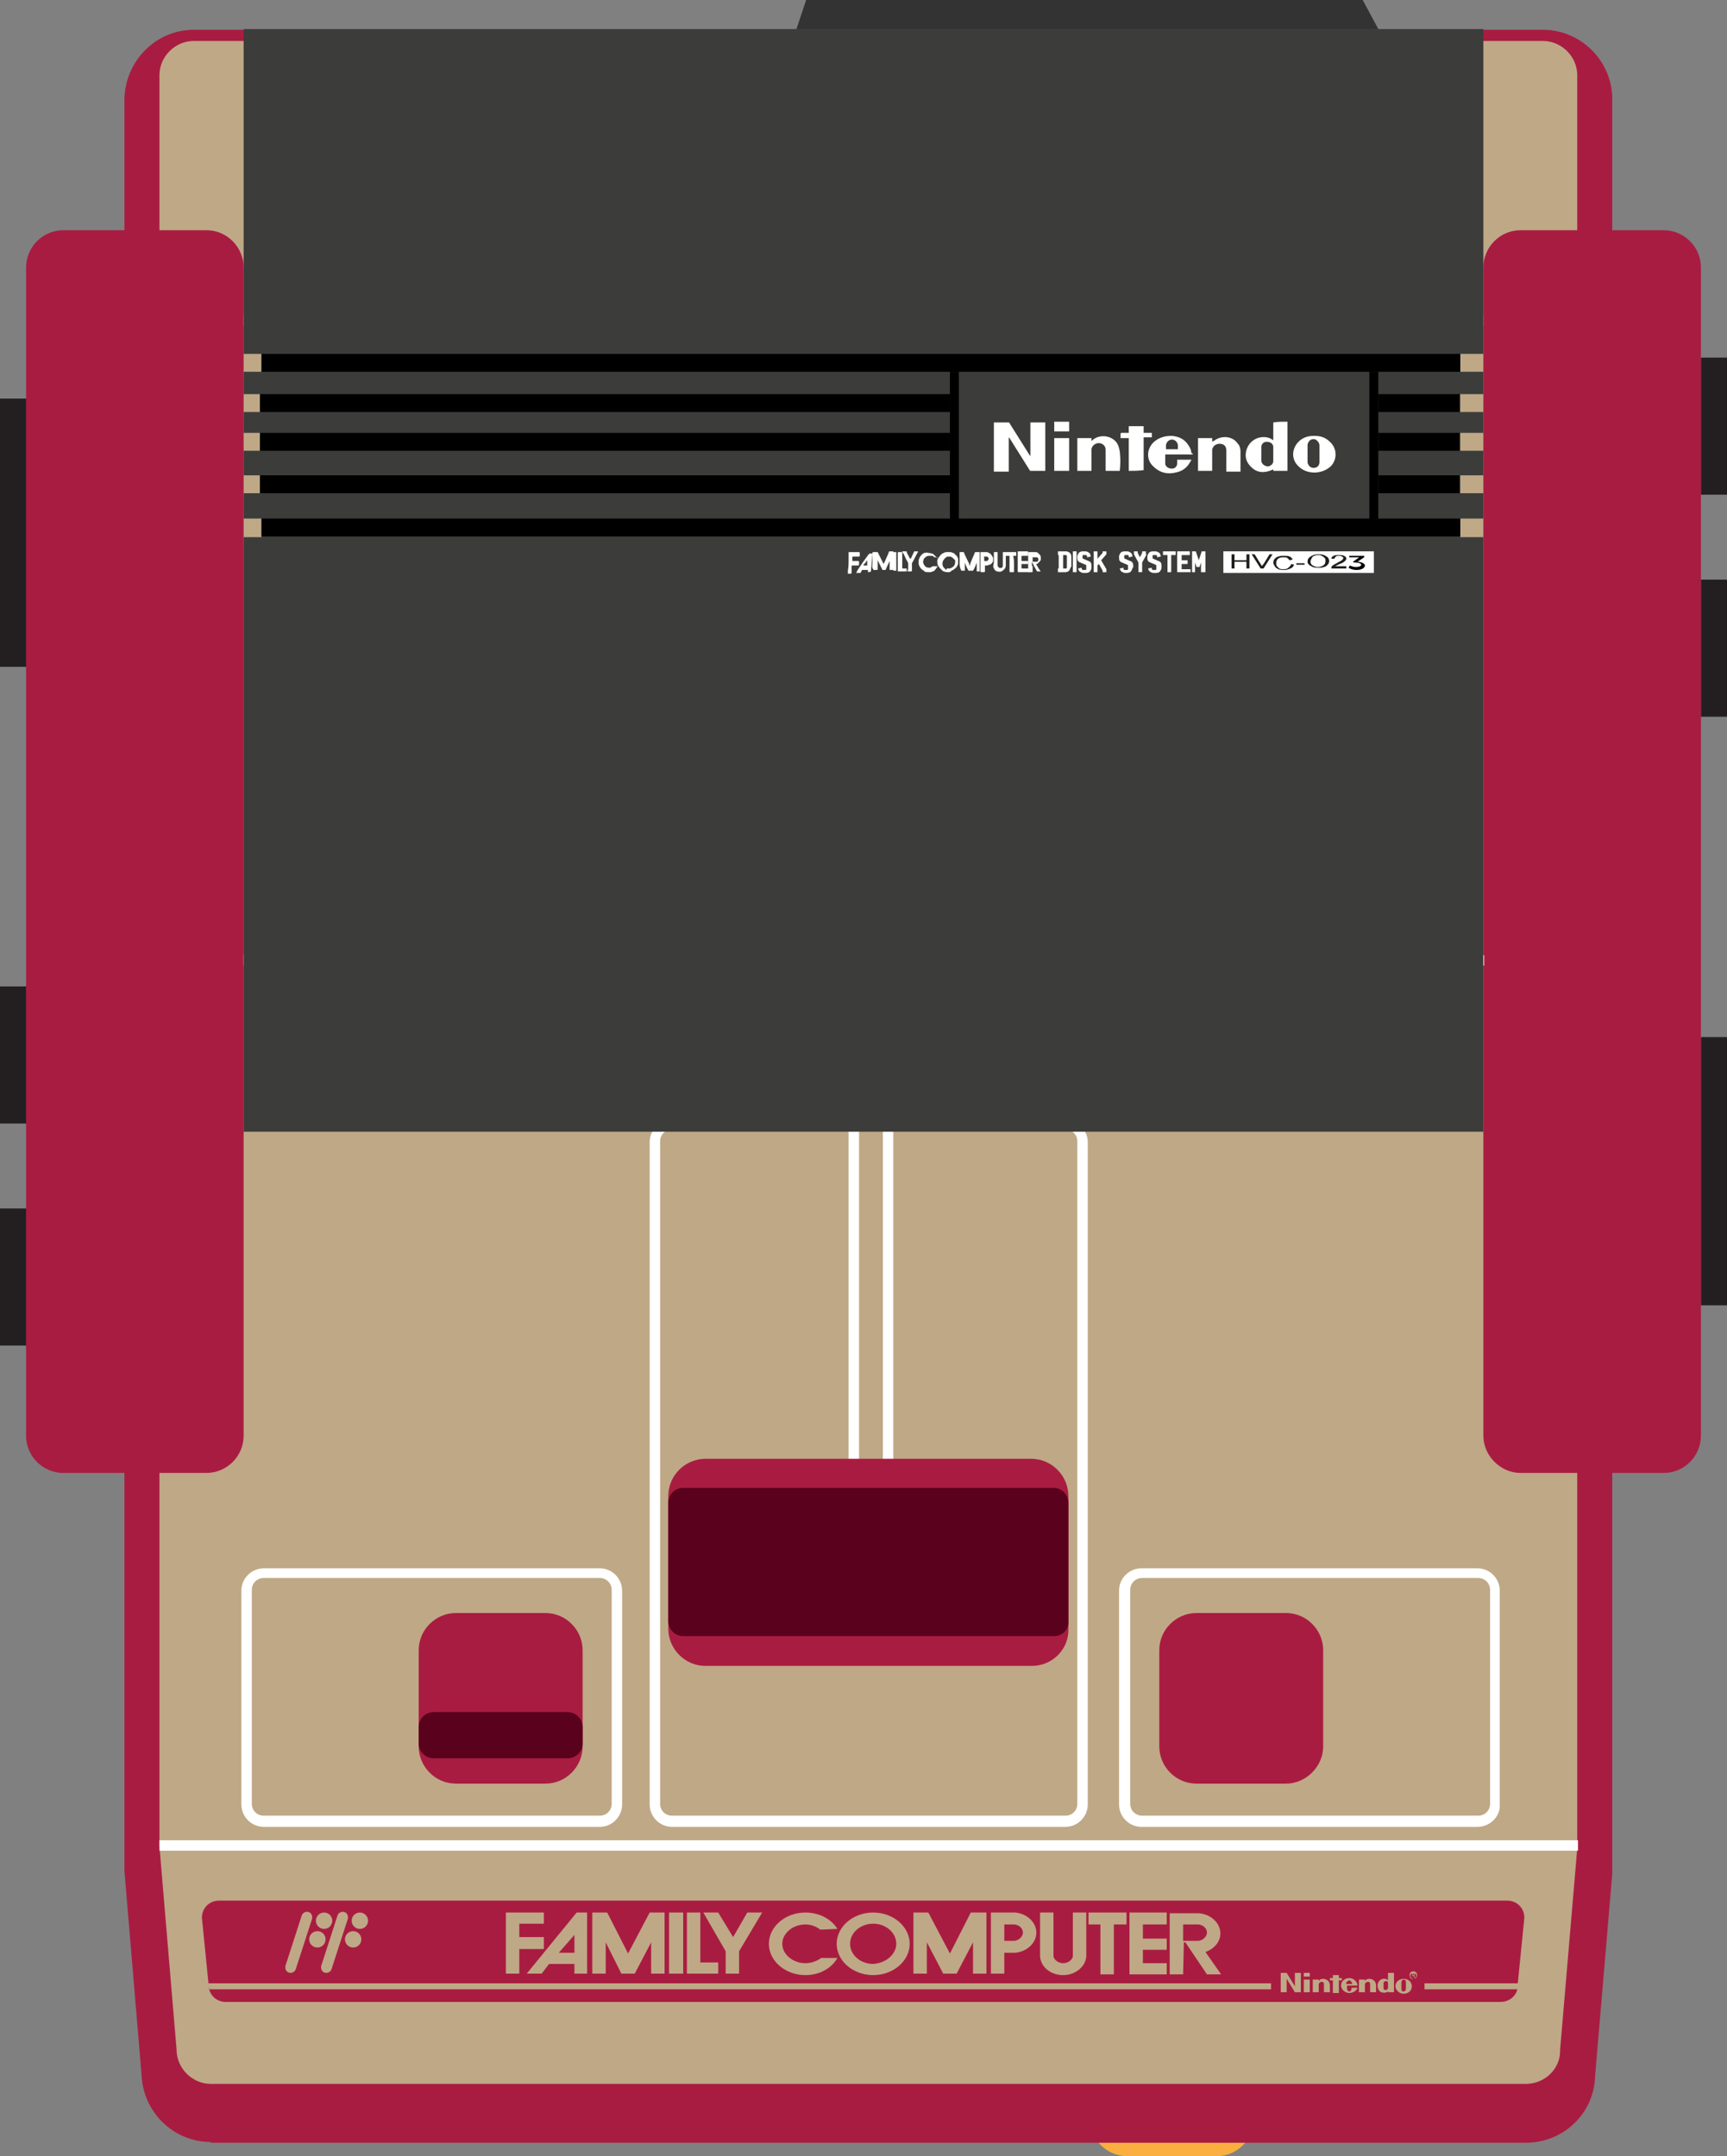 <?xml version="1.0" encoding="utf-8"?>
<!-- Generator: Adobe Illustrator 19.0.0, SVG Export Plug-In . SVG Version: 6.00 Build 0)  -->
<svg version="1.1" baseProfile="tiny" id="Calque_1"
	 xmlns="http://www.w3.org/2000/svg" xmlns:xlink="http://www.w3.org/1999/xlink" x="0px" y="0px" viewBox="0 0 231.8 289.4"
	 xml:space="preserve">
<rect x="0" y="0" width="231.8" height="289.4" fill="#808080" stroke="none"/>
<g>
	<g id="XMLID_1_">
		<g id="XMLID_2_">
			<path id="XMLID_193_" fill="#FAAF40" d="M163.3,289.4h-12c-2.8,0-5-2.3-5-5v-12.9c0-2.8,2.3-5,5-5h12c2.8,0,5,2.3,5,5v12.9
				C168.3,287.1,166.1,289.4,163.3,289.4z"/>
		</g>
		<g id="XMLID_3_">
			<path id="XMLID_4_" fill="#A91C41" d="M28.3,287.5c-5,0-9.1-4-9.3-9l-2.3-27.4V13.3C16.8,8.2,20.9,4,26,4h181.1
				c5.1,0,9.3,4.2,9.3,9.3v238.2l-2.3,27.1c-0.1,5-4.2,9-9.3,9H28.3z"/>
			<path id="XMLID_5_" fill="#BFA886" d="M204.8,279.7H28.3c-2.5,0-4.6-2.1-4.6-4.6l-2.3-27.3V10.1c0-2.5,2.1-4.6,4.6-4.6h181.1
				c2.5,0,4.6,2.1,4.6,4.6v238l-2.3,27C209.5,277.6,207.4,279.7,204.8,279.7z"/>
		</g>
		<g id="XMLID_6_">
			<rect id="XMLID_7_" x="21.4" y="247" fill="#FFFFFF" width="190.4" height="1.4"/>
		</g>
		<g id="XMLID_8_">
			<path id="XMLID_9_" fill="#FFFFFF" d="M143,245.2H90.2c-1.7,0-3-1.4-3-3v-88.9c0-1.7,1.4-3,3-3H143c1.7,0,3,1.4,3,3v88.9
				C146,243.8,144.7,245.2,143,245.2z M90.2,151.6c-0.9,0-1.6,0.7-1.6,1.6v88.9c0,0.9,0.7,1.6,1.6,1.6H143c0.9,0,1.6-0.7,1.6-1.6
				v-88.9c0-0.9-0.7-1.6-1.6-1.6H90.2z"/>
		</g>
		<g id="XMLID_12_">
			<rect id="XMLID_13_" x="118.5" y="150.9" fill="#FFFFFF" width="1.4" height="54.7"/>
		</g>
		<g id="XMLID_14_">
			<rect id="XMLID_15_" x="113.9" y="150.9" fill="#FFFFFF" width="1.4" height="54.7"/>
		</g>
		<g id="XMLID_16_">
			<path id="XMLID_17_" fill="#FFFFFF" d="M78.2,46.6c-0.4,0-0.7-0.3-0.7-0.7v-40c0-0.4,0.3-0.7,0.7-0.7c0.4,0,0.7,0.3,0.7,0.7v40
				C78.9,46.3,78.6,46.6,78.2,46.6z"/>
		</g>
		<g id="XMLID_18_">
			<path id="XMLID_19_" fill="#FFFFFF" d="M84.8,46.6c-0.4,0-0.7-0.3-0.7-0.7v-40c0-0.4,0.3-0.7,0.7-0.7s0.7,0.3,0.7,0.7v40
				C85.5,46.3,85.2,46.6,84.8,46.6z"/>
		</g>
		<g id="XMLID_20_">
			<path id="XMLID_21_" fill="#FFFFFF" d="M91.4,46.6c-0.4,0-0.7-0.3-0.7-0.7v-40c0-0.4,0.3-0.7,0.7-0.7s0.7,0.3,0.7,0.7v40
				C92.1,46.3,91.7,46.6,91.4,46.6z"/>
		</g>
		<g id="XMLID_22_">
			<path id="XMLID_23_" fill="#FFFFFF" d="M97.9,46.6c-0.4,0-0.7-0.3-0.7-0.7v-40c0-0.4,0.3-0.7,0.7-0.7c0.4,0,0.7,0.3,0.7,0.7v40
				C98.6,46.3,98.3,46.6,97.9,46.6z"/>
		</g>
		<g id="XMLID_24_">
			<path id="XMLID_25_" fill="#FFFFFF" d="M104.5,46.6c-0.4,0-0.7-0.3-0.7-0.7v-40c0-0.4,0.3-0.7,0.7-0.7s0.7,0.3,0.7,0.7v40
				C105.2,46.3,104.9,46.6,104.5,46.6z"/>
		</g>
		<g id="XMLID_26_">
			<path id="XMLID_27_" fill="#FFFFFF" d="M111.1,46.6c-0.4,0-0.7-0.3-0.7-0.7v-40c0-0.4,0.3-0.7,0.7-0.7c0.4,0,0.7,0.3,0.7,0.7v40
				C111.8,46.3,111.5,46.6,111.1,46.6z"/>
		</g>
		<g id="XMLID_28_">
			<path id="XMLID_29_" fill="#FFFFFF" d="M117.7,46.6c-0.4,0-0.7-0.3-0.7-0.7v-40c0-0.4,0.3-0.7,0.7-0.7c0.4,0,0.7,0.3,0.7,0.7v40
				C118.4,46.3,118,46.6,117.7,46.6z"/>
		</g>
		<g id="XMLID_30_">
			<path id="XMLID_31_" fill="#FFFFFF" d="M124.2,46.6c-0.4,0-0.7-0.3-0.7-0.7v-40c0-0.4,0.3-0.7,0.7-0.7c0.4,0,0.7,0.3,0.7,0.7v40
				C124.9,46.3,124.6,46.6,124.2,46.6z"/>
		</g>
		<g id="XMLID_32_">
			<path id="XMLID_33_" fill="#FFFFFF" d="M130.8,46.6c-0.4,0-0.7-0.3-0.7-0.7v-40c0-0.4,0.3-0.7,0.7-0.7s0.7,0.3,0.7,0.7v40
				C131.5,46.3,131.2,46.6,130.8,46.6z"/>
		</g>
		<g id="XMLID_34_">
			<path id="XMLID_35_" fill="#FFFFFF" d="M137.4,46.6c-0.4,0-0.7-0.3-0.7-0.7v-40c0-0.4,0.3-0.7,0.7-0.7c0.4,0,0.7,0.3,0.7,0.7v40
				C138.1,46.3,137.8,46.6,137.4,46.6z"/>
		</g>
		<g id="XMLID_36_">
			<path id="XMLID_37_" fill="#FFFFFF" d="M144,46.6c-0.4,0-0.7-0.3-0.7-0.7v-40c0-0.4,0.3-0.7,0.7-0.7s0.7,0.3,0.7,0.7v40
				C144.7,46.3,144.4,46.6,144,46.6z"/>
		</g>
		<g id="XMLID_38_">
			<path id="XMLID_39_" fill="#FFFFFF" d="M150.5,46.6c-0.4,0-0.7-0.3-0.7-0.7v-40c0-0.4,0.3-0.7,0.7-0.7s0.7,0.3,0.7,0.7v40
				C151.2,46.3,150.9,46.6,150.5,46.6z"/>
		</g>
		<g id="XMLID_40_">
			<path id="XMLID_41_" fill="#FFFFFF" d="M157.1,46.6c-0.4,0-0.7-0.3-0.7-0.7v-40c0-0.4,0.3-0.7,0.7-0.7c0.4,0,0.7,0.3,0.7,0.7v40
				C157.8,46.3,157.5,46.6,157.1,46.6z"/>
		</g>
		<g id="XMLID_42_">
			<rect id="XMLID_43_" x="19.4" y="42.3" fill="#FFFFFF" width="45.4" height="1.4"/>
		</g>
		<g id="XMLID_44_">
			<rect id="XMLID_45_" x="171.8" y="42.3" fill="#FFFFFF" width="45.4" height="1.4"/>
		</g>
		<g id="XMLID_46_">
			<path id="XMLID_148_" fill="#A91C41" d="M138.5,223.6H94.7c-2.8,0-5-2.3-5-5v-17.8c0-2.8,2.3-5,5-5h43.7c2.8,0,5,2.3,5,5v17.8
				C143.5,221.4,141.2,223.6,138.5,223.6z"/>
		</g>
		<g id="XMLID_47_">
			<rect id="XMLID_146_" x="228.3" y="139.2" fill="#231F20" width="3.5" height="36"/>
		</g>
		<g id="XMLID_48_">
			<rect id="XMLID_144_" x="228.3" y="77.8" fill="#231F20" width="3.5" height="18.4"/>
		</g>
		<g id="XMLID_49_">
			<rect id="XMLID_142_" x="228.3" y="48" fill="#231F20" width="3.5" height="18.4"/>
		</g>
		<g id="XMLID_50_">
			<rect id="XMLID_51_" y="53.5" fill="#231F20" width="3.6" height="36"/>
		</g>
		<g id="XMLID_52_">
			<rect id="XMLID_53_" y="132.4" fill="#231F20" width="3.6" height="18.4"/>
		</g>
		<g id="XMLID_54_">
			<rect id="XMLID_55_" y="162.2" fill="#231F20" width="3.6" height="18.4"/>
		</g>
		<g id="XMLID_56_">
			<path id="XMLID_134_" fill="#A91C41" d="M172.6,239.4h-12c-2.8,0-5-2.3-5-5v-12.9c0-2.8,2.3-5,5-5h12c2.8,0,5,2.3,5,5v12.9
				C177.6,237.1,175.3,239.4,172.6,239.4z"/>
		</g>
		<g id="XMLID_57_">
			<path id="XMLID_132_" fill="#A91C41" d="M73.2,239.4h-12c-2.8,0-5-2.3-5-5v-12.9c0-2.8,2.3-5,5-5h12c2.8,0,5,2.3,5,5v12.9
				C78.2,237.1,76,239.4,73.2,239.4z"/>
		</g>
		<g id="XMLID_58_">
			<path id="XMLID_59_" fill="#A91C41" d="M201.4,268.7H30.3c-1.3,0-2.3-1-2.3-2.3l-0.9-9c0-1.3,1-2.3,2.3-2.3h172.9
				c1.3,0,2.3,1,2.3,2.3l-0.9,9C203.8,267.7,202.7,268.7,201.4,268.7z"/>
		</g>
		<g id="XMLID_60_">
			<path id="XMLID_61_" fill="#A91C41" d="M192.2,118.9H39.6c-1.3,0-2.3-1-2.3-2.3v-33l-0.9-4.6c0-1.3,1-2.3,2.3-2.3h154.4
				c1.3,0,2.3,1,2.3,2.3l-0.9,4v33.7C194.5,117.9,193.4,118.9,192.2,118.9z"/>
		</g>
		<g id="XMLID_62_">
			<polygon id="XMLID_63_" fill="#FFFFFF" points="172.3,71.6 64.1,71.6 64.1,5.4 65.5,5.4 65.5,70.2 171,70.2 171,5.4 172.3,5.4 
							"/>
		</g>
		<g id="XMLID_64_">
			<path id="XMLID_65_" fill="#A91C41" d="M8.5,30.9h19.2c2.8,0,5,2.3,5,5v156.8c0,2.8-2.3,5-5,5H8.5c-2.7,0-5-2.2-5-5V35.9
				C3.5,33.2,5.7,30.9,8.5,30.9z"/>
		</g>
		<g id="XMLID_66_">
			<path id="XMLID_122_" fill="#A91C41" d="M204.1,197.7h19.2c2.8,0,5-2.3,5-5V35.9c0-2.8-2.3-5-5-5h-19.2c-2.8,0-5,2.3-5,5v156.8
				C199.1,195.4,201.4,197.7,204.1,197.7z"/>
		</g>
		<g id="XMLID_67_">
			<path id="XMLID_68_" fill="#FFFFFF" d="M80.5,245.2H35.4c-1.7,0-3-1.4-3-3v-28.7c0-1.7,1.4-3,3-3h45.1c1.7,0,3,1.4,3,3v28.7
				C83.5,243.8,82.2,245.2,80.5,245.2z M35.4,211.8c-0.9,0-1.6,0.7-1.6,1.6v28.7c0,0.9,0.7,1.6,1.6,1.6h45.1c0.9,0,1.6-0.7,1.6-1.6
				v-28.7c0-0.9-0.7-1.6-1.6-1.6H35.4z"/>
		</g>
		<g id="XMLID_71_">
			<path id="XMLID_72_" fill="#FFFFFF" d="M198.3,245.2h-45.1c-1.7,0-3-1.4-3-3v-28.7c0-1.7,1.4-3,3-3h45.1c1.7,0,3,1.4,3,3v28.7
				C201.4,243.8,200,245.2,198.3,245.2z M153.3,211.8c-0.9,0-1.6,0.7-1.6,1.6v28.7c0,0.9,0.7,1.6,1.6,1.6h45.1
				c0.9,0,1.6-0.7,1.6-1.6v-28.7c0-0.9-0.7-1.6-1.6-1.6H153.3z"/>
		</g>
		<g id="XMLID_75_">
			<rect id="XMLID_76_" x="32.7" y="128.2" fill="#FFFFFF" width="166.5" height="1.4"/>
		</g>
		<path id="XMLID_107_" fill="#59011D" d="M76.2,229.8h-18c-1.1,0-2,0.9-2,2v2.2c0,1.1,0.9,2,2,2h18c1.1,0,2-0.9,2-2v-2.2
			C78.2,230.7,77.3,229.8,76.2,229.8z"/>
		<path id="XMLID_106_" fill="#59011D" d="M141.5,219.6H91.7c-1.1,0-2-0.9-2-2v-15.9c0-1.1,0.9-2,2-2h49.7c1.1,0,2,0.9,2,2v15.9
			C143.5,218.7,142.6,219.6,141.5,219.6z"/>
		<path id="XMLID_104_" fill="#59011D" d="M192.2,118.9H39.6c-1.3,0-2.3-1-2.3-2.3l0,0c0-1.3,1-2.3,2.3-2.3h152.6
			c1.3,0,2.3,1,2.3,2.3l0,0C194.5,117.9,193.4,118.9,192.2,118.9z"/>
		<path id="XMLID_103_" fill="#59011D" d="M193.1,81.2H38.7c-1.3,0-2.3-1-2.3-2.3l0,0c0-1.3,1-2.3,2.3-2.3h154.4
			c1.3,0,2.3,1,2.3,2.3l0,0C195.4,80.2,194.4,81.2,193.1,81.2z"/>
		<g id="XMLID_99_">
			<polygon id="XMLID_97_" fill="#BFA886" points="67.9,256.7 73,256.7 73,258.2 69.7,258.2 69.7,260 73,260 73,261.6 69.7,261.6 
				69.7,264.9 67.9,264.9 			"/>
			<path id="XMLID_121_" fill="#BFA886" d="M78.8,264.9h-1.7v-1.3h-3.4l-1,1.3h-2l6.7-8.2h1.4L78.8,264.9L78.8,264.9z M77.1,262.1
				v-2.4l-2.1,2.4H77.1z"/>
			<polygon id="XMLID_94_" fill="#BFA886" points="79.5,256.7 81.5,256.7 84.3,262.2 87.2,256.7 89.2,256.7 89.2,264.9 87.4,264.9 
				87.4,260.7 85.2,264.9 83.4,264.9 81.3,260.7 81.3,264.9 79.5,264.9 			"/>
			<polygon id="XMLID_93_" fill="#BFA886" points="122.6,256.7 124.6,256.7 127.5,262.2 130.3,256.7 132.4,256.7 132.4,264.9 
				130.6,264.9 130.6,260.7 128.4,264.9 126.6,264.9 124.4,260.7 124.4,264.9 122.6,264.9 			"/>
			<rect id="XMLID_92_" x="89.8" y="256.7" fill="#BFA886" width="1.9" height="8.2"/>
			<polygon id="XMLID_91_" fill="#BFA886" points="92.2,256.7 94,256.7 94,263.4 96.4,263.4 96.4,264.9 92.2,264.9 			"/>
			<polygon id="XMLID_90_" fill="#BFA886" points="94.4,256.7 96.4,256.7 98.4,260 100.3,256.7 102.3,256.7 99.2,261.9 99.2,264.9 
				97.4,264.9 97.4,261.9 			"/>
			<path id="XMLID_89_" fill="#BFA886" d="M112.4,262.8"/>
			<path id="XMLID_88_" fill="#BFA886" d="M112.4,258.9c-0.8-1.3-2.4-2.2-4.3-2.2c-2.7,0-4.9,1.9-4.9,4.2c0,2.3,2.2,4.2,4.9,4.2
				c1.9,0,3.5-0.9,4.3-2.3l-2.2,0c-0.5,0.4-1.3,0.7-2.1,0.7c-1.7,0-3.1-1.2-3.1-2.6s1.4-2.6,3.1-2.6c0.8,0,1.5,0.3,2,0.7
				L112.4,258.9z"/>
			<path id="XMLID_111_" fill="#BFA886" d="M117.2,265.1c-2.7,0-4.9-1.9-4.9-4.2c0-2.3,2.2-4.2,4.9-4.2c2.7,0,4.9,1.9,4.9,4.2
				C122.1,263.2,119.9,265.1,117.2,265.1z M120.3,260.9c0-1.5-1.4-2.7-3.1-2.7c-1.7,0-3.1,1.2-3.1,2.7c0,1.5,1.4,2.7,3.1,2.7
				C118.9,263.5,120.3,262.3,120.3,260.9z"/>
			<path id="XMLID_108_" fill="#BFA886" d="M136.2,256.7c1.6,0.1,2.9,1.3,2.9,2.7c0,1.4-1.3,2.6-2.9,2.7l-1.4,0v2.8H133v-8.2h1.8
				L136.2,256.7z M134.8,258.3v2.2l1.4,0c0.6-0.1,1.1-0.6,1.1-1.1c0-0.6-0.5-1-1.1-1.1L134.8,258.3z"/>
			<path id="XMLID_105_" fill="#BFA886" d="M158.8,265h-1.8v-8.2l2.5,0l1.4,0c1.6,0.1,2.9,1.3,2.9,2.7c0,1.2-0.9,2.1-2,2.5l2.1,3
				h-1.9l-2.9-4.3h-0.2L158.8,265L158.8,265z M160.9,260.5c0.6-0.1,1.1-0.6,1.1-1.1c0-0.6-0.5-1-1.1-1.1h-2.1v2.2L160.9,260.5z"/>
			<path id="XMLID_81_" fill="#BFA886" d="M141.4,261.4l0,1.2c0.1,0.5,0.7,0.9,1.3,0.9c0.6,0,1.2-0.4,1.3-0.9l0-1.2l0-4.7h1.8v4.7
				l0,1.2c-0.1,1.4-1.5,2.5-3.1,2.5c-1.7,0-3-1.1-3.1-2.5l0-1.2l0-4.7h1.8L141.4,261.4z"/>
			<polygon id="XMLID_80_" fill="#BFA886" points="147.7,265 149.5,265 149.5,258.3 151.2,258.3 151.2,256.7 146.1,256.7 
				146.1,258.3 147.7,258.3 			"/>
			<polygon id="XMLID_79_" fill="#BFA886" points="156.6,265 151.6,265 151.6,256.7 156.6,256.7 156.6,258.3 153.4,258.3 
				153.4,260.2 156.6,260.2 156.6,261.7 153.4,261.7 153.4,263.5 156.6,263.5 			"/>
			<path id="XMLID_78_" fill="#BFA886" d="M158.8,260.7"/>
			<path id="XMLID_98_" fill="#BFA886" d="M28.7,266.6"/>
			<path id="XMLID_101_" fill="#BFA886" d="M28.1,267c-0.1-0.2-0.1-0.4-0.1-0.6l0-0.2h142.6v0.8L28.1,267z"/>
			<path id="XMLID_100_" fill="#BFA886" d="M203.8,267c0-0.2,0-0.4,0-0.6l0-0.2h-12.6v0.8L203.8,267z"/>
		</g>
		<g id="XMLID_77_">
			<path id="path456_1_" fill="#BFA886" d="M171.9,264.8h0.8l1.1,1.8l0-1.8h0.8v2.6h-0.8l-1.1-1.8v1.8h-0.8L171.9,264.8L171.9,264.8
				z"/>
			<path id="path458_1_" fill="#BFA886" d="M178.9,265.1h0.8v0.4h0.4v0.3h-0.4l0,1.7h-0.8l0-1.7h-0.4v-0.3l0.4,0L178.9,265.1
				L178.9,265.1z"/>
			<path id="path460_1_" fill="#BFA886" d="M175,265.7h0.8v1.7H175V265.7z"/>
			<path id="path462_1_" fill="#BFA886" d="M175,264.8h0.8v0.5H175V264.8z"/>
			<path id="path464_1_" fill="#BFA886" d="M188.4,265.6c-0.6,0-1.1,0.4-1.1,1c0,0.5,0.5,1,1.1,1c0.6,0,1.1-0.4,1.1-1
				C189.5,266,189,265.6,188.4,265.6 M188.7,266.5c0,0,0,0.3,0,0.4c0,0.3-0.2,0.4-0.3,0.4c-0.2,0-0.3-0.1-0.3-0.4c0-0.1,0-0.4,0-0.4
				s0-0.3,0-0.4c0-0.3,0.2-0.4,0.3-0.4c0.2,0,0.3,0.1,0.3,0.4C188.7,266.3,188.7,266.5,188.7,266.5L188.7,266.5L188.7,266.5z"/>
			<path id="path466_1_" fill="#BFA886" d="M186.3,266.5v-0.3c0-0.3-0.2-0.3-0.3-0.3c-0.1,0-0.3,0.1-0.3,0.3v0.3v0.3
				c0,0.3,0.2,0.3,0.3,0.3c0.1,0,0.3-0.1,0.3-0.3L186.3,266.5L186.3,266.5z M186.3,264.8h0.8v2.6h-0.8c0,0,0-0.1,0-0.1
				c-0.3,0.2-0.6,0.2-0.9,0.1c-0.1,0-0.5-0.3-0.5-0.9c0-0.5,0.4-1,1-0.9c0.2,0,0.3,0.1,0.4,0.2L186.3,264.8L186.3,264.8z"/>
			<path id="path468_1_" fill="#BFA886" d="M177.6,265.6c0.3,0,0.9,0.2,0.9,0.9c0,0.1,0,0.9,0,0.9h-0.8v-1.1c0-0.2-0.1-0.3-0.3-0.3
				c-0.2,0-0.4,0.2-0.4,0.3c0,0.1,0,1.1,0,1.1h-0.8l0-1.7l0.8,0c0,0,0,0.1,0,0.2C177.1,265.7,177.3,265.6,177.6,265.6"/>
			<path id="path470_1_" fill="#BFA886" d="M183.8,265.6c0.3,0,0.9,0.2,0.9,0.9c0,0.1,0,0.9,0,0.9h-0.8v-1.1c0-0.2-0.1-0.3-0.3-0.3
				c-0.2,0-0.4,0.2-0.4,0.3c0,0.1,0,1.1,0,1.1h-0.8v-1.7l0.8,0c0,0,0,0.1,0,0.2C183.3,265.7,183.5,265.6,183.8,265.6"/>
			<path id="path472_1_" fill="#BFA886" d="M181.4,266.8c0,0,0,0,0,0.1c0,0.3-0.2,0.4-0.3,0.4c-0.1,0-0.3-0.1-0.3-0.4
				c0-0.1,0-0.4,0-0.4s1.4,0,1.4,0c0-0.5-0.5-1-1.1-1c-0.6,0-1.1,0.4-1.1,1c0,0.5,0.5,1,1.1,1c0.5,0,1-0.3,1.1-0.7L181.4,266.8
				L181.4,266.8z M180.7,266.3c0-0.2,0-0.3,0.1-0.3c0.1-0.1,0.2-0.2,0.3-0.2c0.1,0,0.2,0.1,0.3,0.2c0,0.1,0.1,0.2,0.1,0.3H180.7z"/>
			<path id="path474_1_" fill="#BFA886" d="M189.7,265.1c0.1,0,0.1,0,0.1-0.1c0-0.1-0.1-0.1-0.1-0.1h-0.1v0.2H189.7z M189.6,265.4
				L189.6,265.4l-0.1-0.6h0.2c0.1,0,0.2,0.1,0.2,0.2c0,0.1-0.1,0.2-0.1,0.2l0.2,0.3h-0.1l-0.2-0.3h-0.1V265.4L189.6,265.4z"/>
			<path id="path476_1_" fill="#BFA886" d="M189.7,265.6c0.2,0,0.4-0.2,0.4-0.4c0-0.2-0.2-0.4-0.4-0.4c-0.2,0-0.4,0.2-0.4,0.4
				C189.3,265.4,189.5,265.6,189.7,265.6 M189.2,265.1c0-0.3,0.2-0.5,0.5-0.5c0.3,0,0.5,0.2,0.5,0.5c0,0.3-0.2,0.5-0.5,0.5
				C189.4,265.7,189.2,265.4,189.2,265.1"/>
		</g>
		<g id="XMLID_128_">
			<circle id="XMLID_130_" fill="#BFA886" cx="43.5" cy="257.8" r="1.1"/>
			<path id="XMLID_131_" fill="#BFA886" d="M41.9,257.5c0,0,0-0.1,0-0.2c0-0.4-0.3-0.7-0.7-0.7c-0.3,0-0.6,0.2-0.7,0.5l-2.2,6.8
				c0,0.1,0,0.2,0,0.2c0,0.4,0.3,0.7,0.7,0.7c0.3,0,0.6-0.2,0.7-0.5L41.9,257.5z"/>
			<circle id="XMLID_133_" fill="#BFA886" cx="42.6" cy="260.3" r="1.1"/>
			<circle id="XMLID_135_" fill="#BFA886" cx="48.3" cy="257.8" r="1.1"/>
			<path id="XMLID_136_" fill="#BFA886" d="M46.7,257.5c0,0,0-0.1,0-0.2c0-0.4-0.3-0.7-0.7-0.7c-0.3,0-0.6,0.2-0.7,0.5l-2.2,6.8
				c0,0.1,0,0.2,0,0.2c0,0.4,0.3,0.7,0.7,0.7c0.3,0,0.6-0.2,0.7-0.5L46.7,257.5z"/>
			<circle id="XMLID_137_" fill="#BFA886" cx="47.4" cy="260.3" r="1.1"/>
		</g>
	</g>
	<g>
		<polygon fill="#3C3C3B" points="32.7,151.9 32.7,72.1 35.1,72.1 35.1,69.6 32.7,69.6 32.7,66.2 34.9,66.2 34.9,63.8 32.7,63.8 
			32.7,60.5 34.9,60.5 34.9,58.1 32.7,58.1 32.7,55.3 34.9,55.3 34.9,52.9 32.7,52.9 32.7,49.9 35.1,49.9 35.1,47.5 32.7,47.5 
			32.7,3.9 199.1,3.9 199.1,47.5 196,47.5 196,49.9 199.1,49.9 199.1,52.9 196,52.9 196,55.3 199.1,55.3 199.1,58.1 196,58.1 
			196,60.5 199.1,60.5 199.1,63.8 196,63.8 196,66.2 199.1,66.2 199.1,69.6 196,69.6 196,72.1 199.1,72.1 199.1,151.9 		"/>
		<rect x="35.1" y="47.5" width="160.9" height="2.4"/>
		<rect x="35.1" y="69.6" width="160.9" height="2.4"/>
		<rect x="34.9" y="52.9" width="92.6" height="2.4"/>
		<rect x="34.9" y="58.1" width="92.6" height="2.4"/>
		<rect x="34.9" y="63.8" width="92.6" height="2.4"/>
		<rect x="127.5" y="49.9" width="1.2" height="19.8"/>
		<rect x="183.8" y="49.9" width="1.2" height="19.8"/>
		<rect x="185" y="52.9" width="10.9" height="2.4"/>
		<rect x="185" y="58.1" width="10.9" height="2.4"/>
		<rect x="185" y="63.8" width="10.9" height="2.4"/>
		<polygon fill="#333333" points="182.9,0 108.2,0 106.9,3.9 185,3.9 		"/>
		<g id="wSyApY.tif_1_">
			<g>
				<path fill="#FFFFFF" d="M140.3,63.2c-0.1,0-0.2,0-0.3,0c-0.5,0-1.1,0-1.6,0c-0.1,0-0.2,0-0.2-0.1c-0.9-1.4-1.8-2.9-2.7-4.3
					c0,0-0.1-0.1-0.1-0.1c0,1.5,0,3,0,4.6c-0.7,0-1.3,0-2,0c0-2.2,0-4.4,0-6.6c0,0,0.1,0,0.1,0c0.6,0,1.2,0,1.8,0
					c0.1,0,0.2,0,0.2,0.1c0.9,1.4,1.8,2.9,2.7,4.3c0,0,0.1,0.1,0.1,0.1c0-1.5,0-3,0-4.5c0.7,0,1.3,0,2,0
					C140.3,58.8,140.3,61,140.3,63.2z"/>
				<path fill="#FFFFFF" d="M172.8,56.6c0,2.2,0,4.4,0,6.6c-0.6,0-1.3,0-1.9,0c0-0.1,0-0.1,0-0.2c-1.3,0.6-2.4,0.5-3.3-0.7
					c-0.6-0.8-0.5-1.9,0.1-2.7c0.4-0.5,0.9-0.8,1.5-0.9c0.6-0.1,1.2,0,1.7,0.4c0-0.8,0-1.6,0-2.4C171.5,56.6,172.1,56.6,172.8,56.6z
					 M169.3,60.9L169.3,60.9c0,0.3,0,0.6,0,0.9c0,0.4,0.3,0.7,0.8,0.8c0.4,0,0.8-0.3,0.8-0.7c0-0.6,0-1.2,0-1.8c0-0.1,0-0.1,0-0.2
					c-0.1-0.4-0.4-0.6-0.9-0.6c-0.4,0-0.7,0.3-0.7,0.7C169.3,60.3,169.3,60.6,169.3,60.9z"/>
				<path fill="#FFFFFF" d="M150.3,63.2c-0.6,0-1.3,0-1.9,0c0-0.1,0-0.1,0-0.2c0-0.9,0-1.7,0-2.6c0-0.5-0.3-0.8-0.7-0.9
					c-0.4-0.1-0.9,0.1-1.1,0.5c-0.1,0.1-0.1,0.3-0.1,0.4c0,0.9,0,1.7,0,2.6c0,0.1,0,0.1,0,0.2c-0.7,0-1.3,0-1.9,0c0-1.5,0-2.9,0-4.4
					c0.6,0,1.3,0,1.9,0c0,0.1,0,0.3,0,0.4c0.1-0.1,0.1-0.1,0.1-0.1c0.9-0.8,2.3-0.7,3.1,0.1c0.4,0.4,0.5,0.9,0.6,1.4
					C150.4,61.5,150.4,62.3,150.3,63.2C150.4,63.1,150.4,63.1,150.3,63.2z"/>
				<path fill="#FFFFFF" d="M162.7,63.2c-0.7,0-1.3,0-1.9,0c0-1.5,0-2.9,0-4.4c0.6,0,1.3,0,1.9,0c0,0.1,0,0.3,0,0.5
					c0.1-0.1,0.1-0.1,0.2-0.1c1-0.8,2.5-0.7,3.2,0.3c0.3,0.3,0.4,0.7,0.4,1.1c0,0.9,0,1.8,0,2.6c0,0,0,0,0,0.1c-0.6,0-1.3,0-1.9,0
					c0-0.1,0-0.1,0-0.2c0-0.9,0-1.7,0-2.6c0-0.5-0.2-0.8-0.6-0.9c-0.4-0.1-0.8,0-1.1,0.3c-0.1,0.2-0.2,0.3-0.2,0.5
					c0,0.9,0,1.7,0,2.6C162.7,63,162.7,63.1,162.7,63.2z"/>
				<path fill="#FFFFFF" d="M176.4,58.5c0.8,0,1.5,0.2,2.1,0.8c1,0.9,1,2.4,0.1,3.3c-1.2,1.1-3.2,1.1-4.3,0c-1.1-1-0.9-2.6,0.2-3.5
					C175,58.7,175.6,58.5,176.4,58.5z M177.1,60.9C177.1,60.9,177.1,60.9,177.1,60.9c0-0.3,0-0.6,0-0.9c0-0.1,0-0.1,0-0.2
					c0-0.3-0.2-0.6-0.5-0.8c-0.5-0.2-1,0.1-1.1,0.7c0,0.8,0,1.5,0,2.3c0,0,0,0.1,0,0.1c0.1,0.4,0.4,0.7,0.8,0.7
					c0.5,0,0.8-0.3,0.8-0.8C177.1,61.7,177.1,61.3,177.1,60.9z"/>
				<path fill="#FFFFFF" d="M160.1,61c-1.2,0-2.5,0-3.7,0c0,0.4,0,0.7,0,1.1c0,0.1,0,0.2,0,0.2c0.1,0.4,0.5,0.6,0.9,0.6
					c0.4,0,0.7-0.3,0.7-0.7c0-0.2,0-0.3,0-0.5c0.6,0,1.3,0,1.9,0c0,0.1,0,0.1-0.1,0.2c-0.4,0.8-1,1.3-1.9,1.5
					c-1.1,0.3-2.2,0.1-3.1-0.8c-1-0.9-0.9-2.4,0.1-3.3c0.7-0.6,1.5-0.8,2.4-0.8c0.9,0.1,1.6,0.4,2.1,1.1c0.3,0.4,0.5,0.8,0.5,1.2
					C160.1,60.9,160.1,60.9,160.1,61C160.1,60.9,160.1,60.9,160.1,61z M158.1,60.3c0-0.2,0-0.4,0-0.6c-0.1-0.4-0.4-0.7-0.8-0.7
					c-0.4,0-0.7,0.3-0.8,0.7c0,0.2,0,0.3,0,0.5c0,0.1,0,0.1,0.1,0.1c0.5,0,0.9,0,1.4,0C158,60.3,158,60.3,158.1,60.3z"/>
				<path fill="#FFFFFF" d="M151.5,63.2c0-1.5,0-2.9,0-4.4c-0.4,0-0.7,0-1.1,0c0-0.2,0-0.4,0-0.6c0,0,0.1-0.1,0.1-0.1
					c0.3,0,0.5,0,0.8,0c0.1,0,0.1,0,0.2,0c0-0.3,0-0.6,0-0.9c0.7,0,1.3,0,2,0c0,0.3,0,0.6,0,0.9c0.4,0,0.7,0,1.1,0
					c0,0.2,0,0.4,0,0.6c-0.3,0-0.7,0-1.1,0c0,1.5,0,2.9,0,4.4C152.8,63.2,152.1,63.2,151.5,63.2z"/>
				<path fill="#FFFFFF" d="M143.5,58.8c0,1.5,0,2.9,0,4.4c-0.6,0-1.3,0-2,0c0-1.4,0-2.9,0-4.4C142.1,58.8,142.8,58.8,143.5,58.8z"
					/>
				<path fill="#FFFFFF" d="M141.5,56.6C141.5,56.6,141.5,56.6,141.5,56.6c0.7,0,1.3,0,2,0c0,0.4,0,0.9,0,1.3c-0.7,0-1.3,0-2,0
					C141.5,57.5,141.5,57,141.5,56.6z"/>
			</g>
		</g>
		<g>
			<path fill="#FFFFFF" d="M117.1,75.4c0-0.4,0-0.8,0-1.2c0,0,0-0.1,0.1-0.1c0.2,0,0.3,0,0.5,0c0,0,0.1,0,0.1,0l0.8,1.6
				c0,0,0.7-1.5,0.7-1.6c0,0,0-0.1,0.1-0.1c0.2,0,0.3,0,0.5,0c0,0,0,0,0,0c0,0.1,0,0.2,0,0.2c0,0.7,0,1.5,0,2.2c0,0,0,0.1,0,0.1
				c0,0,0,0,0,0c-0.1,0-0.3,0-0.4,0c-0.1,0-0.1,0-0.1-0.1c0-0.3,0-0.7,0-1c0,0,0-0.1,0-0.1c0,0,0,0,0,0c0,0,0,0,0,0
				c-0.1,0.2-0.4,0.9-0.5,1.1c0,0.1,0,0.1-0.1,0.1c-0.1,0-0.2,0-0.3,0c-0.1,0-0.1-0.1-0.1-0.1l-0.6-1.2c0,0,0,0.9,0,1.2
				c0,0,0,0.1-0.1,0.1c-0.1,0-0.3,0-0.4,0c-0.1,0-0.1,0-0.1-0.1C117,76.2,117.1,75.9,117.1,75.4C117.1,75.5,117.1,75.4,117.1,75.4z"
				/>
			<path fill="#FFFFFF" d="M128.8,75.4c0-0.4,0-0.8,0-1.2c0-0.1,0-0.1,0.1-0.1c0.1,0,0.3,0,0.4,0c0,0,0.1,0,0.1,0.1
				c0,0.1,0.7,1.5,0.7,1.5c0,0,0,0.1,0,0.1c0,0,0,0.1,0.1,0.1c0,0,0,0,0-0.1c0-0.2,0.6-1.5,0.6-1.5c0-0.1,0-0.1,0.1-0.2
				c0.1,0,0.1,0,0.2,0c0.1,0,0.2,0,0.4,0c0,0.1,0,0.2,0,0.4c0,0.7,0,1.4,0,2.1c0,0,0,0.1,0,0.1c0,0,0,0,0,0c-0.1,0-0.3,0-0.4,0
				c0,0,0,0,0-0.1c0-0.2,0-0.3,0-0.5c0-0.2,0-0.4,0-0.6c0,0,0,0,0,0c0,0,0,0,0,0c0,0.1-0.4,1-0.5,1.1c0,0,0,0-0.1,0
				c-0.1,0-0.3,0-0.4,0c0,0-0.1,0-0.1,0c-0.1-0.1-0.5-1-0.5-1.1c0,0,0,0,0-0.1c0,0,0,0,0,0.1c0,0.3,0,0.6,0,0.9c0,0.1,0,0.1,0,0.2
				c-0.1,0-0.1,0-0.2,0c-0.1,0-0.1,0-0.2,0c-0.1,0-0.1,0-0.1-0.1C128.8,76.2,128.8,75.8,128.8,75.4z"/>
			<path fill="#FFFFFF" d="M127.3,76.8c-0.2,0-0.4,0-0.6-0.1c-0.1,0-0.2-0.1-0.3-0.2c-0.1-0.1-0.2-0.2-0.3-0.3
				c-0.1-0.1-0.1-0.2-0.2-0.3c-0.1-0.2-0.1-0.4-0.1-0.6c0-0.1,0-0.2,0.1-0.3c0-0.1,0.1-0.2,0.2-0.3c0.1-0.2,0.3-0.4,0.6-0.5
				c0.1-0.1,0.3-0.1,0.5-0.1c0.1,0,0.3,0,0.4,0c0.1,0,0.2,0.1,0.3,0.1c0.1,0,0.1,0.1,0.2,0.1c0,0,0.1,0.1,0.1,0.1
				c0,0.1,0.1,0.1,0.1,0.1c0,0,0.1,0.1,0.1,0.1c0.1,0.1,0.1,0.2,0.2,0.4c0,0.1,0,0.2,0,0.3c0,0.1,0,0.2,0,0.3c0,0.2-0.1,0.3-0.2,0.5
				c-0.2,0.2-0.4,0.4-0.7,0.5C127.6,76.8,127.4,76.8,127.3,76.8z M127.3,76.3c0.1,0,0.1,0,0.2,0c0.2-0.1,0.3-0.1,0.5-0.3
				c0.1-0.1,0.2-0.3,0.2-0.5c0-0.1,0-0.1,0-0.2c0-0.1,0-0.2-0.1-0.2c-0.1-0.1-0.1-0.1-0.2-0.2c-0.1-0.1-0.3-0.2-0.4-0.2
				c-0.1,0-0.1,0-0.2,0c-0.1,0-0.2,0-0.3,0.1c-0.1,0.1-0.2,0.1-0.3,0.3c-0.1,0.1-0.2,0.3-0.2,0.5c0,0.2,0,0.4,0.2,0.6
				c0.1,0.1,0.2,0.2,0.3,0.3C127.1,76.2,127.2,76.3,127.3,76.3z"/>
			<path fill="#FFFFFF" d="M138.6,76.1c0,0.2,0,0.4,0,0.6c0,0.1,0,0.1-0.1,0.1c-0.1,0-0.2,0-0.4,0c0,0-0.1,0-0.1-0.1c0,0,0,0,0-0.1
				c0-0.8,0-1.6,0-2.4c0,0,0,0,0-0.1c0,0,0,0,0,0c0.1,0,0.2,0,0.3,0c0.2,0,0.4,0,0.6,0c0.2,0,0.3,0,0.4,0.1c0.1,0.1,0.2,0.2,0.3,0.3
				c0.1,0.1,0.1,0.3,0.1,0.5c0,0.1,0,0.2-0.1,0.3c0,0,0,0.1-0.1,0.1c-0.1,0.1-0.2,0.3-0.4,0.3c0,0,0,0,0,0.1
				c0.1,0.1,0.2,0.3,0.3,0.5c0.1,0.1,0.2,0.3,0.3,0.4c0,0,0,0,0,0c-0.2,0-0.3,0-0.5,0c0,0,0,0,0,0c-0.1-0.2-0.3-0.5-0.4-0.7
				c-0.1-0.2-0.2-0.4-0.3-0.6c0,0,0,0,0,0c0,0,0,0,0,0c0,0.2,0,0.3,0,0.5C138.6,76,138.6,76,138.6,76.1z M138.6,75
				c0,0.1,0,0.2,0,0.3c0,0,0,0.1,0,0.1c0.2,0,0.3,0,0.5,0c0.1,0,0.2,0,0.2-0.1c0.1-0.1,0.1-0.3,0-0.4c0-0.1-0.1-0.1-0.2-0.1
				c-0.2,0-0.3,0-0.5,0c0,0,0,0,0,0.1C138.6,74.8,138.6,74.9,138.6,75z"/>
			<path fill="#FFFFFF" d="M133.4,75.1c0-0.3,0-0.6,0-0.9c0-0.1,0-0.1,0.1-0.1c0.1,0,0.3,0,0.4,0c0,0.1,0,0.3,0,0.4
				c0,0.5,0,0.9,0,1.4c0,0.1,0.1,0.2,0.2,0.3c0.3,0.1,0.5,0,0.5-0.3c0-0.6,0-1.1,0-1.7c0,0,0-0.1,0-0.1c0,0,0,0,0,0
				c0.1,0,0.3,0,0.4,0c0,0,0,0,0,0c0,0,0,0.1,0,0.1c0,0.6,0,1.2,0,1.7c0,0.2-0.1,0.4-0.2,0.5c-0.1,0.1-0.2,0.2-0.4,0.3
				c-0.2,0.1-0.4,0-0.6,0c-0.2-0.1-0.3-0.2-0.4-0.4c0-0.1-0.1-0.2-0.1-0.3C133.4,75.7,133.4,75.4,133.4,75.1z"/>
			<path fill="#FFFFFF" d="M125.7,74.8c-0.1,0-0.1,0-0.2,0c-0.1,0-0.1,0-0.2-0.1c-0.1-0.1-0.2-0.1-0.3-0.1c-0.1,0-0.2,0-0.3,0
				c-0.2,0-0.4,0.1-0.5,0.2c-0.1,0.1-0.1,0.1-0.2,0.2c0,0.1-0.1,0.2-0.1,0.4c0,0.2,0.1,0.4,0.2,0.5c0.1,0.1,0.1,0.2,0.2,0.2
				c0.2,0.1,0.3,0.1,0.5,0.1c0.1,0,0.2-0.1,0.4-0.2c0,0,0.1,0,0.1,0c0.2,0,0.3,0,0.5,0c0,0,0.1,0,0,0.1c-0.1,0.1-0.2,0.3-0.3,0.4
				c-0.1,0.1-0.2,0.2-0.3,0.2c-0.1,0-0.2,0.1-0.3,0.1c-0.1,0-0.2,0-0.3,0c-0.2,0-0.5,0-0.6-0.2c-0.2-0.1-0.3-0.2-0.4-0.3
				c-0.1-0.1-0.1-0.2-0.2-0.3c0-0.1-0.1-0.2-0.1-0.3c0-0.1,0-0.4,0-0.5c0-0.1,0.1-0.2,0.1-0.3c0-0.1,0.1-0.1,0.1-0.2
				c0.1-0.1,0.2-0.3,0.4-0.4c0.1-0.1,0.2-0.1,0.3-0.1c0.1,0,0.2-0.1,0.3,0c0.3,0,0.5,0.1,0.6,0.1c0.1,0,0.2,0.1,0.3,0.2
				c0.1,0.1,0.2,0.2,0.3,0.3c0,0,0,0.1,0,0.1c0,0,0,0,0,0C125.9,74.8,125.8,74.8,125.7,74.8z"/>
			<path fill="#FFFFFF" d="M116.9,76.7C116.9,76.7,116.9,76.7,116.9,76.7c-0.2,0.1-0.3,0.1-0.4,0.1c0,0-0.1,0,0,0c0-0.1,0-0.2,0-0.3
				c0,0,0,0,0,0c-0.3,0-0.6,0-0.8,0c0,0,0,0,0,0c0,0.1-0.1,0.1-0.1,0.2c0,0.1-0.1,0.1-0.1,0.2c-0.1,0-0.1,0-0.2,0c0,0-0.1,0-0.1,0
				c-0.1,0-0.2,0-0.3,0c0.1-0.1,0.1-0.1,0.1-0.2c0.1-0.2,1.6-2.4,1.7-2.4c0,0,0.1,0,0.2,0c0.1,0,0.2,0,0.2,0L116.9,76.7z
				 M116.4,75.5C116.4,75.5,116.4,75.5,116.4,75.5c0-0.1,0-0.2,0-0.3c0,0,0,0,0,0c0,0,0,0,0,0c0,0,0,0.1-0.1,0.1
				c-0.1,0.2-0.2,0.3-0.4,0.5c0,0,0,0.1,0,0.1c0,0,0.1,0,0.1,0c0,0,0.1,0,0.1,0c0.1,0,0.2,0,0.3,0C116.4,75.7,116.4,75.6,116.4,75.5
				z"/>
			<path fill="#FFFFFF" d="M136.6,75.4c0-0.4,0-0.8,0-1.3c0-0.1,0-0.1,0.1-0.1c0.4,0,0.8,0,1.2,0c0.1,0,0.1,0,0.1,0.1
				c0,0.1,0,0.2,0,0.4c0,0.1,0,0.1-0.1,0.1c-0.2,0-0.5,0-0.7,0c0,0-0.1,0-0.1,0.1c0,0.2,0,0.3,0,0.5c0,0,0,0.1,0.1,0.1
				c0.2,0,0.5,0,0.7,0c0,0,0.1,0,0.1,0c0,0,0,0,0,0c0,0,0,0,0,0c0,0.1,0,0.3,0,0.4c-0.1,0-0.3,0-0.4,0c-0.1,0-0.3,0-0.4,0
				c-0.1,0-0.1,0-0.1,0.1c0,0.1,0,0.3,0,0.4c0,0,0,0.1,0.1,0.1c0.3,0,0.5,0,0.8,0c0,0,0.1,0,0.1,0.1c0,0.1,0,0.3,0,0.4
				c0,0.1,0,0-0.1,0c-0.4,0-0.8,0-1.3,0c0,0-0.1,0-0.1-0.1c0-0.2,0-0.3,0-0.5C136.6,75.9,136.6,75.7,136.6,75.4z"/>
			<path fill="#FFFFFF" d="M131.6,75.4c0-0.4,0-0.8,0-1.2c0-0.1,0-0.1,0.1-0.1c0.2,0,0.5,0,0.7,0c0.2,0,0.3,0.1,0.5,0.2
				c0.1,0.1,0.2,0.2,0.3,0.4c0.1,0.1,0.1,0.2,0.1,0.4c0,0.1,0,0.3-0.1,0.4c-0.1,0.1-0.2,0.3-0.4,0.3c-0.1,0-0.2,0.1-0.3,0.1
				c-0.1,0-0.2,0-0.3,0c0,0.1,0,0.2,0,0.3c0,0.2,0,0.3,0,0.5c0,0,0,0.1-0.1,0.1c-0.1,0-0.3,0-0.4,0c0,0-0.1,0-0.1-0.1
				C131.6,76.2,131.6,75.8,131.6,75.4z M132.1,75c0,0.1,0,0.2,0,0.3c0,0,0,0,0,0c0.1,0,0.2,0,0.3,0c0,0,0.1,0,0.1,0
				c0,0,0.1-0.1,0.1-0.1c0,0,0-0.1,0.1-0.1c0,0,0-0.1,0-0.1c0-0.1-0.1-0.3-0.3-0.3c-0.1,0-0.2,0-0.4,0
				C132.1,74.7,132.1,74.8,132.1,75C132.1,74.9,132.1,74.9,132.1,75z"/>
			<path fill="#FFFFFF" d="M113.9,75.4c0-0.4,0-0.8,0-1.2c0-0.1,0-0.1,0.1-0.1c0.4,0,0.8,0,1.3,0c0,0,0.1,0,0.1,0.1
				c0,0.1,0,0.3,0,0.4c0,0,0,0.1-0.1,0.1c-0.3,0-0.5,0-0.8,0c0,0-0.1,0-0.1,0.1c0,0.1,0,0.3,0,0.4c0,0.1,0,0.1,0.1,0.1
				c0.2,0,0.5,0,0.7,0c0,0,0.1,0,0.1,0.1c0,0.1,0,0.3,0,0.4c0,0,0,0.1-0.1,0.1c-0.3,0-0.5,0-0.8,0c0,0-0.1,0-0.1,0.1
				c0,0.3,0,0.6,0,0.9c0,0,0,0.1-0.1,0.1c-0.1,0-0.3,0-0.4,0c0-0.1,0-0.3,0-0.4C113.9,76,113.9,75.7,113.9,75.4z"/>
			<path fill="#FFFFFF" d="M121.9,76.2c0-0.1,0-0.3,0-0.4c0-0.1,0-0.1,0-0.2c-0.1-0.3-0.3-0.5-0.4-0.8c-0.1-0.2-0.2-0.5-0.4-0.7
				c0,0,0-0.1,0-0.1c0.2,0,0.3,0,0.5,0c0.1,0,0.1,0,0.1,0.1c0.1,0.3,0.3,0.6,0.4,0.8c0,0,0,0.1,0.1,0.1c0,0,0.1-0.1,0.1-0.1
				c0.1-0.3,0.3-0.6,0.4-0.9c0,0,0,0,0,0c0.2,0,0.3,0,0.5,0c0,0,0,0,0,0.1c-0.3,0.5-0.5,1-0.8,1.5c0,0.1,0,0.1,0,0.2
				c0,0.3,0,0.5,0,0.8c0,0,0,0.1-0.1,0.1c-0.1,0-0.3,0-0.4,0c0,0-0.1,0-0.1-0.1C121.9,76.5,121.9,76.4,121.9,76.2z"/>
			<path fill="#FFFFFF" d="M136.1,75.7c0,0.3,0,0.7,0,1c0,0,0,0.1-0.1,0.1c-0.1,0-0.3,0-0.4,0c0,0-0.1,0-0.1-0.1c0-0.1,0-0.3,0-0.4
				c0-0.5,0-1.1,0-1.6c0-0.1,0-0.1-0.1-0.1c-0.1,0-0.2,0-0.3,0c0,0-0.1,0-0.1,0c0-0.2,0-0.3,0-0.5c0,0,0,0,0.1,0c0.1,0,0.2,0,0.2,0
				c0.3,0,0.7,0,1,0c0.1,0,0.1,0,0.1,0.1c0,0.1,0,0.3,0,0.4c-0.1,0-0.3,0-0.4,0c0,0,0,0,0,0.1C136.1,75,136.1,75.4,136.1,75.7z"/>
			<path fill="#FFFFFF" d="M120.5,75.4c0-0.4,0-0.8,0-1.2c0,0,0-0.1,0.1-0.1c0.1,0,0.3,0,0.4,0c0,0,0.1,0,0.1,0.1c0,0.1,0,0.3,0,0.4
				c0,0.5,0,1.1,0,1.6c0,0.1,0,0.1,0.1,0.1c0.2,0,0.4,0,0.5,0c0,0,0.1,0,0,0c0,0.1,0,0.3,0,0.4c-0.1,0-0.3,0-0.4,0
				c-0.2,0-0.5,0-0.7,0c-0.1,0-0.1,0-0.1-0.1C120.5,76.2,120.5,75.9,120.5,75.4C120.5,75.5,120.5,75.4,120.5,75.4z"/>
			<path fill="#FFFFFF" d="M119.8,75.4c0-0.4,0-0.8,0-1.2c0-0.1,0-0.1,0.1-0.1c0.1,0,0.3,0,0.4,0c0,0.1,0,0.3,0,0.4c0,0.7,0,1.4,0,2
				c0,0,0,0.1,0,0.1c0,0,0,0,0,0c-0.1,0-0.3,0-0.4,0c0,0,0,0,0-0.1c0-0.1,0-0.2,0-0.3C119.8,76.1,119.8,75.7,119.8,75.4z"/>
		</g>
		<g>
			<path fill="#FFFFFF" d="M143.7,76.1c0,0.2-0.1,0.3-0.2,0.5c-0.1,0.1-0.3,0.2-0.5,0.2H142v-0.5h0.1v-1.8H142V74h1.1
				c0.2,0,0.3,0.1,0.5,0.2c0.1,0.1,0.2,0.3,0.2,0.5V76.1z M143.2,76.1v-1.4c0,0,0-0.1,0-0.1c0,0-0.1-0.1-0.1-0.1h-0.4v1.8h0.4
				c0,0,0.1,0,0.1-0.1C143.2,76.2,143.2,76.2,143.2,76.1z"/>
			<path fill="#FFFFFF" d="M144.5,76.8H144V74h0.5V76.8z"/>
			<path fill="#FFFFFF" d="M146.5,76.2c0,0.2-0.1,0.3-0.2,0.5c-0.1,0.1-0.3,0.2-0.5,0.2h-0.4c-0.2,0-0.3-0.1-0.5-0.2
				c-0.1-0.1-0.2-0.3-0.2-0.4l0.5-0.1v0.1c0,0,0,0.1,0,0.1c0,0,0.1,0.1,0.1,0.1h0.4c0,0,0.1,0,0.1-0.1c0,0,0-0.1,0-0.1V76
				c0-0.1,0-0.2-0.1-0.2l-0.7-0.3c-0.3-0.1-0.4-0.3-0.4-0.6v-0.2c0-0.2,0.1-0.3,0.2-0.5c0.1-0.1,0.3-0.2,0.5-0.2h0.4
				c0.2,0,0.3,0.1,0.5,0.2c0.1,0.1,0.2,0.3,0.2,0.5l-0.5,0.1v-0.1c0,0,0-0.1,0-0.1c0,0-0.1-0.1-0.1-0.1h-0.4c0,0-0.1,0-0.1,0.1
				c0,0,0,0.1,0,0.1v0.1c0,0.1,0,0.2,0.1,0.2l0.7,0.3c0.3,0.1,0.4,0.3,0.4,0.6V76.2z"/>
			<path fill="#FFFFFF" d="M148.5,76.8H148v-0.2l-0.5-0.9l-0.2,0.2v0.9h-0.5V74h0.5v1l0.7-0.8V74h0.5v0.4l-0.7,0.8l0.7,1.2V76.8z"/>
			<path fill="#FFFFFF" d="M152,76.2c0,0.2-0.1,0.3-0.2,0.5c-0.1,0.1-0.3,0.2-0.5,0.2H151c-0.2,0-0.3-0.1-0.5-0.2
				c-0.1-0.1-0.2-0.3-0.2-0.4l0.5-0.1v0.1c0,0,0,0.1,0,0.1c0,0,0.1,0.1,0.1,0.1h0.4c0,0,0.1,0,0.1-0.1c0,0,0-0.1,0-0.1V76
				c0-0.1,0-0.2-0.1-0.2l-0.7-0.3c-0.3-0.1-0.4-0.3-0.4-0.6v-0.2c0-0.2,0.1-0.3,0.2-0.5c0.1-0.1,0.3-0.2,0.5-0.2h0.4
				c0.2,0,0.3,0.1,0.5,0.2c0.1,0.1,0.2,0.3,0.2,0.5l-0.5,0.1v-0.1c0,0,0-0.1,0-0.1c0,0-0.1-0.1-0.1-0.1H151c0,0-0.1,0-0.1,0.1
				c0,0,0,0.1,0,0.1v0.1c0,0.1,0,0.2,0.1,0.2l0.7,0.3c0.3,0.1,0.4,0.3,0.4,0.6V76.2z"/>
			<path fill="#FFFFFF" d="M153.9,74.4l-0.6,1.1v1.3h-0.5v-1.3l-0.6-1.1V74h0.5v0.2l0.3,0.6l0.3-0.6V74h0.5V74.4z"/>
			<path fill="#FFFFFF" d="M155.9,76.2c0,0.2-0.1,0.3-0.2,0.5c-0.1,0.1-0.3,0.2-0.5,0.2h-0.4c-0.2,0-0.3-0.1-0.5-0.2
				c-0.1-0.1-0.2-0.3-0.2-0.4l0.5-0.1v0.1c0,0,0,0.1,0,0.1c0,0,0.1,0.1,0.1,0.1h0.4c0,0,0.1,0,0.1-0.1c0,0,0-0.1,0-0.1V76
				c0-0.1,0-0.2-0.1-0.2l-0.7-0.3c-0.3-0.1-0.4-0.3-0.4-0.6v-0.2c0-0.2,0.1-0.3,0.2-0.5c0.1-0.1,0.3-0.2,0.5-0.2h0.4
				c0.2,0,0.3,0.1,0.5,0.2c0.1,0.1,0.2,0.3,0.2,0.5l-0.5,0.1v-0.1c0,0,0-0.1,0-0.1c0,0-0.1-0.1-0.1-0.1h-0.4c0,0-0.1,0-0.1,0.1
				c0,0,0,0.1,0,0.1v0.1c0,0.1,0,0.2,0.1,0.2l0.7,0.3c0.3,0.1,0.4,0.3,0.4,0.6V76.2z"/>
			<path fill="#FFFFFF" d="M157.8,74.5h-0.6v2.3h-0.5v-2.3h-0.6V74h1.7V74.5z"/>
			<path fill="#FFFFFF" d="M159.7,76.8H158V74h1.7v0.5h-1.1v0.7h0.8v0.5h-0.8v0.7h1.2V76.8z"/>
			<path fill="#FFFFFF" d="M161.7,76.8h-0.5v-1.3l-0.2,0.6h-0.4l-0.2-0.6v1.3H160V74h0.5l0.4,1.2l0.4-1.2h0.5V76.8z"/>
		</g>
		<rect x="164.2" y="74" fill="#FFFFFF" width="20.2" height="2.9"/>
		<g>
			<g>
				<path fill="#1D1D1B" d="M165.3,76.3v-1.9h0.4v0.8h1.6v-0.8h0.4v1.9h-0.4v-0.9h-1.6v0.9H165.3z"/>
				<path fill="#1D1D1B" d="M169.2,76.3l-1.2-1.9h0.4l0.8,1.3c0.1,0.1,0.1,0.2,0.2,0.3c0-0.1,0.1-0.2,0.2-0.3l0.8-1.3h0.4l-1.2,1.9
					H169.2z"/>
				<path fill="#1D1D1B" d="M173.3,75.7l0.4,0.1c-0.1,0.2-0.2,0.4-0.5,0.5c-0.2,0.1-0.5,0.2-0.8,0.2c-0.3,0-0.6,0-0.8-0.1
					c-0.2-0.1-0.4-0.2-0.5-0.4c-0.1-0.2-0.2-0.3-0.2-0.5c0-0.2,0.1-0.4,0.2-0.5c0.1-0.1,0.3-0.3,0.5-0.3c0.2-0.1,0.5-0.1,0.7-0.1
					c0.3,0,0.6,0,0.8,0.1c0.2,0.1,0.3,0.2,0.4,0.4l-0.4,0.1c-0.1-0.1-0.2-0.2-0.3-0.3s-0.3-0.1-0.5-0.1c-0.2,0-0.4,0-0.6,0.1
					c-0.2,0.1-0.3,0.2-0.3,0.3c-0.1,0.1-0.1,0.2-0.1,0.4c0,0.2,0,0.3,0.1,0.4c0.1,0.1,0.2,0.2,0.3,0.3c0.2,0.1,0.3,0.1,0.5,0.1
					c0.2,0,0.4,0,0.6-0.1C173.2,76,173.3,75.8,173.3,75.7z"/>
				<path fill="#1D1D1B" d="M174,75.8v-0.2h1.1v0.2H174z"/>
				<path fill="#1D1D1B" d="M175.5,75.4c0-0.3,0.1-0.5,0.4-0.7c0.3-0.2,0.6-0.3,1-0.3c0.3,0,0.5,0,0.8,0.1c0.2,0.1,0.4,0.2,0.5,0.3
					c0.1,0.1,0.2,0.3,0.2,0.5c0,0.2-0.1,0.4-0.2,0.5c-0.1,0.1-0.3,0.3-0.5,0.3c-0.2,0.1-0.5,0.1-0.7,0.1c-0.3,0-0.5,0-0.8-0.1
					c-0.2-0.1-0.4-0.2-0.5-0.3C175.6,75.7,175.5,75.6,175.5,75.4z M175.9,75.4c0,0.2,0.1,0.4,0.3,0.5c0.2,0.1,0.4,0.2,0.7,0.2
					c0.3,0,0.5-0.1,0.7-0.2c0.2-0.1,0.3-0.3,0.3-0.6c0-0.2,0-0.3-0.1-0.4c-0.1-0.1-0.2-0.2-0.4-0.3c-0.2-0.1-0.3-0.1-0.5-0.1
					c-0.3,0-0.5,0.1-0.7,0.2C176,75,175.9,75.2,175.9,75.4z"/>
				<path fill="#1D1D1B" d="M180.7,76.1v0.2h-2c0-0.1,0-0.1,0-0.2c0.1-0.1,0.1-0.2,0.2-0.2c0.1-0.1,0.3-0.2,0.5-0.3
					c0.3-0.2,0.6-0.3,0.7-0.4c0.1-0.1,0.2-0.2,0.2-0.3c0-0.1-0.1-0.2-0.2-0.2c-0.1-0.1-0.2-0.1-0.4-0.1c-0.2,0-0.3,0-0.4,0.1
					c-0.1,0.1-0.2,0.2-0.2,0.3l-0.4,0c0-0.2,0.1-0.3,0.3-0.4c0.2-0.1,0.4-0.1,0.7-0.1c0.3,0,0.5,0,0.7,0.1c0.2,0.1,0.3,0.2,0.3,0.4
					c0,0.1,0,0.1-0.1,0.2c0,0.1-0.1,0.1-0.2,0.2c-0.1,0.1-0.3,0.2-0.6,0.3c-0.2,0.1-0.4,0.2-0.4,0.2c-0.1,0-0.1,0.1-0.2,0.1H180.7z"
					/>
			</g>
			<g>
				<path d="M181.2,75.9c0,0,0.3,0.2,0.8,0.2c0.4,0,0.7-0.1,0.7-0.3c0-0.2-0.4-0.3-0.8-0.3h-0.2l-0.1-0.1l0.7-0.5
					c0.1-0.1,0.2-0.1,0.2-0.1v0c0,0-0.1,0-0.3,0h-1.1v-0.2h2v0.2l-0.9,0.6c0.4,0,1,0.2,1,0.5c0,0.3-0.4,0.6-1.1,0.6
					c-0.7,0-1.1-0.3-1.1-0.3L181.2,75.9z"/>
			</g>
		</g>
	</g>
</g>
</svg>
